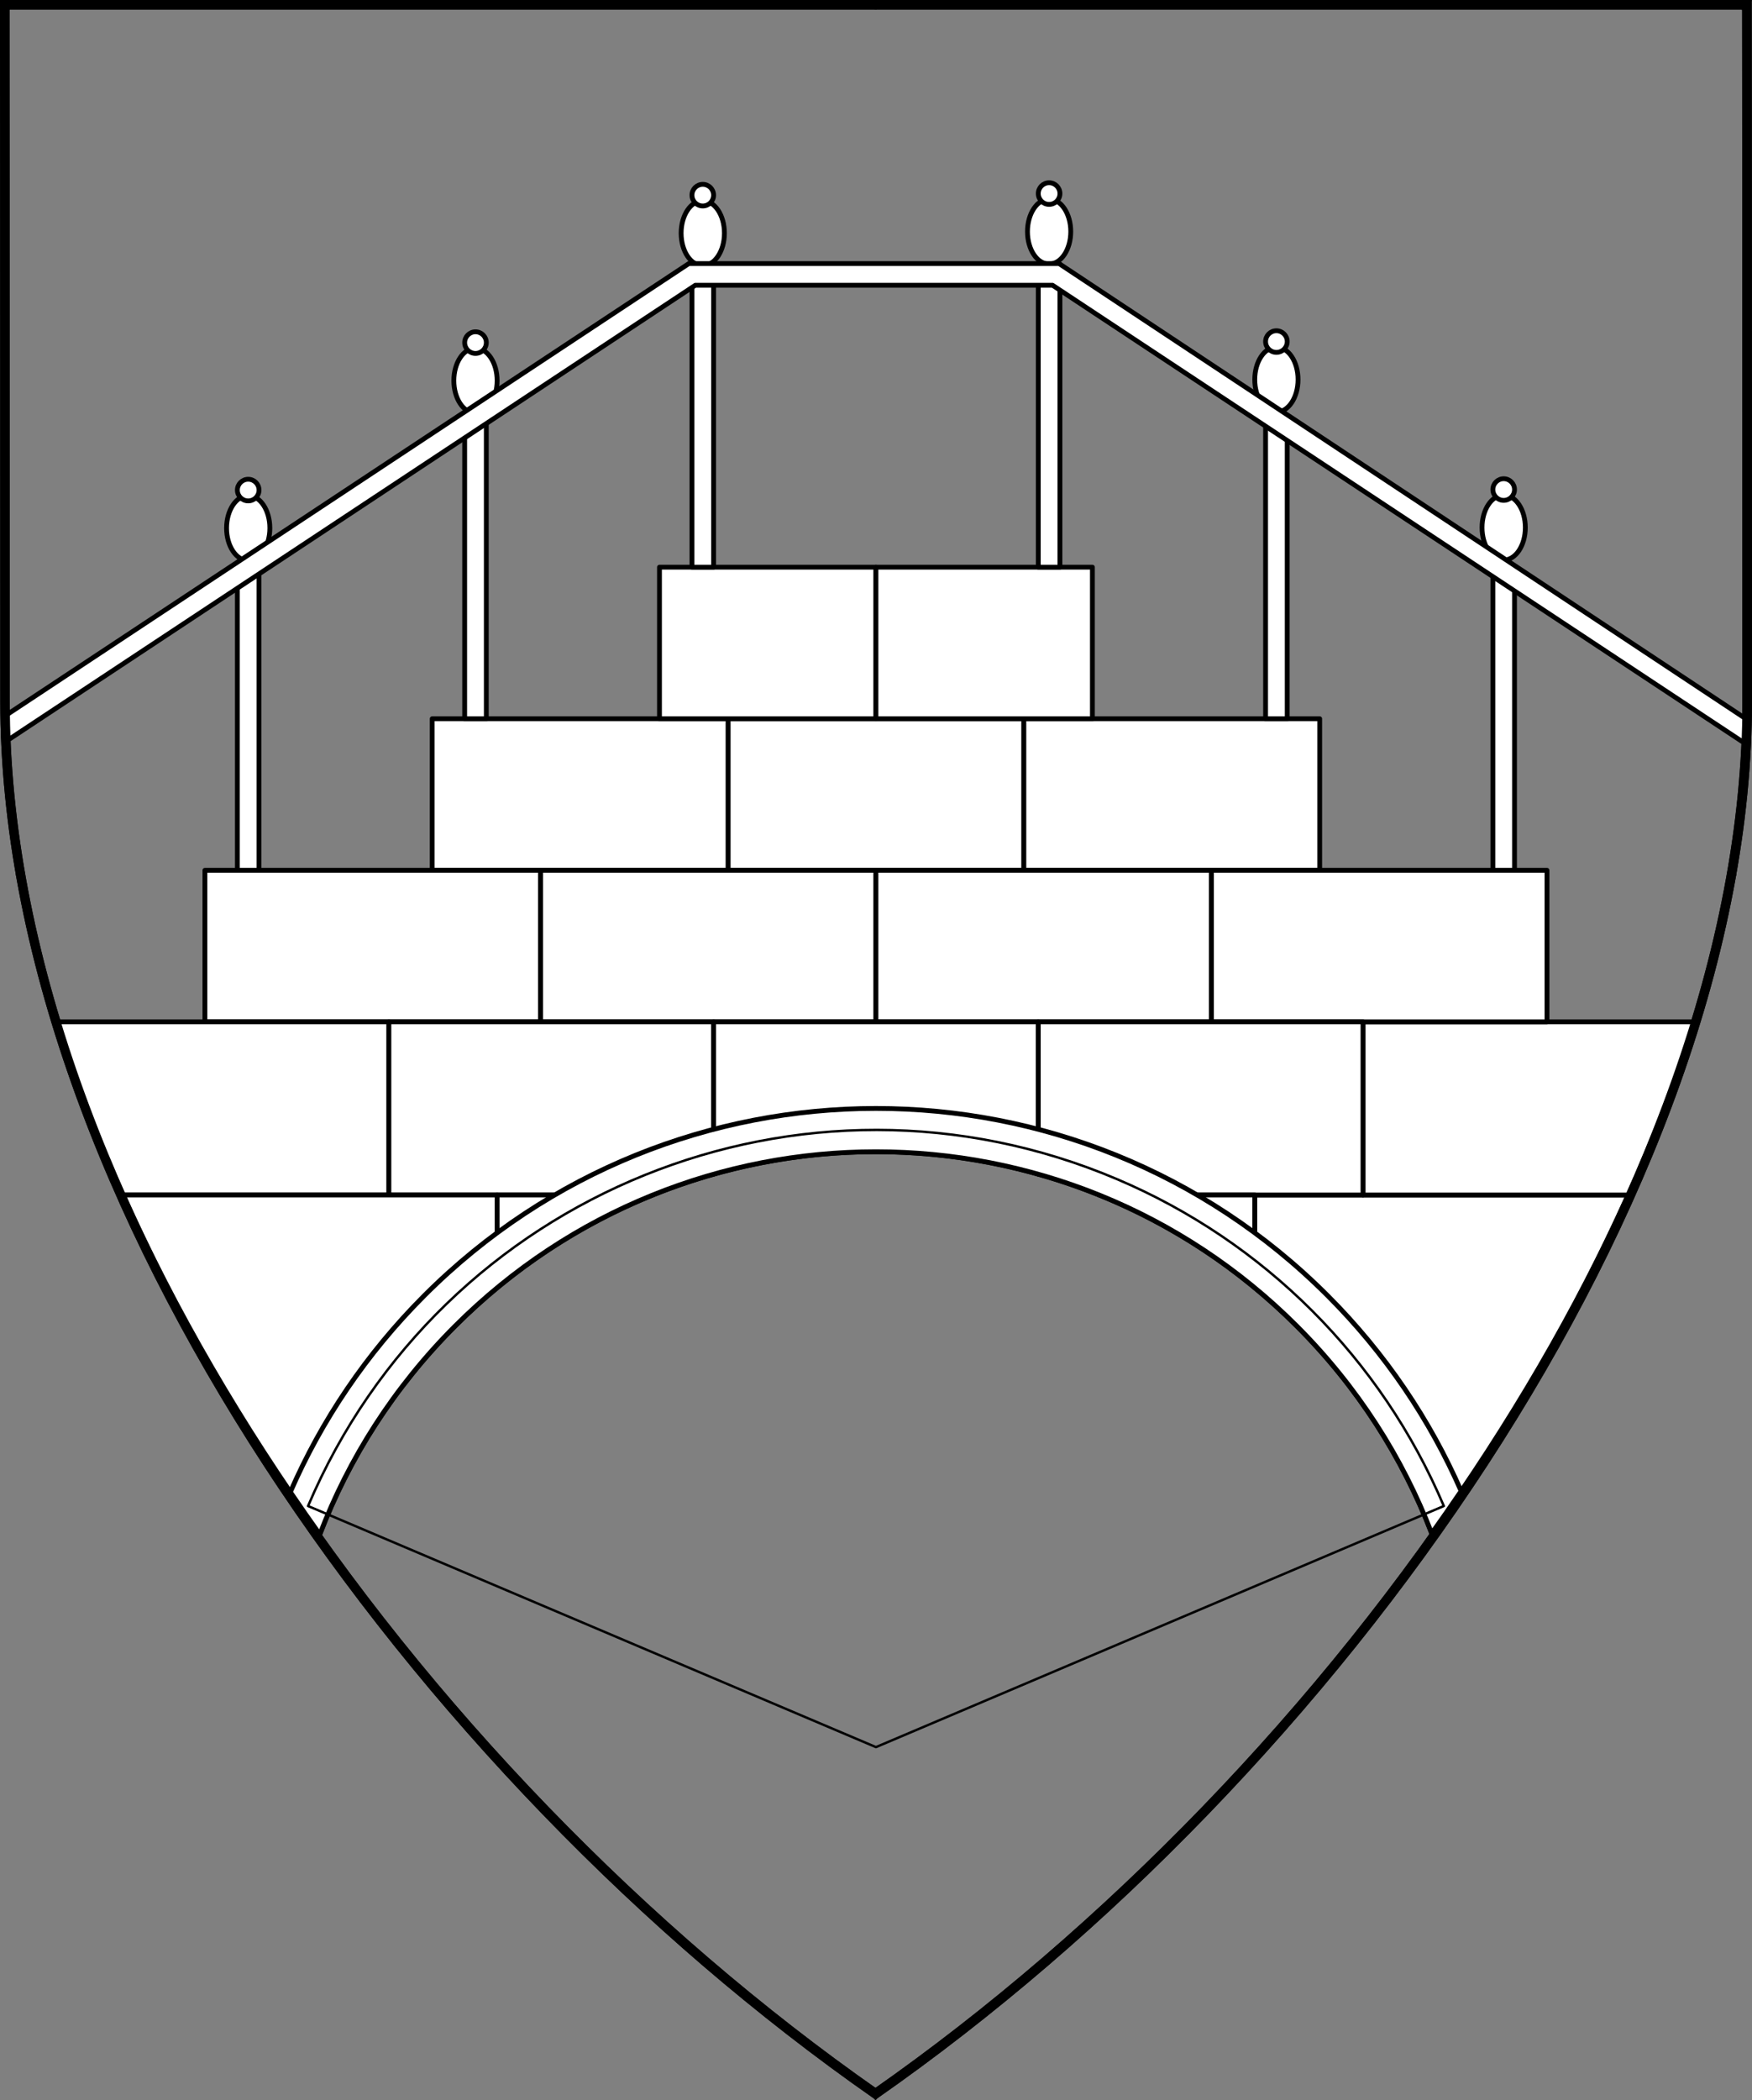 <?xml version="1.0" encoding="UTF-8" standalone="no"?>
<!DOCTYPE svg PUBLIC "-//W3C//DTD SVG 1.1//EN" "http://www.w3.org/Graphics/SVG/1.1/DTD/svg11.dtd">
<svg version="1.1" xmlns:dc="http://purl.org/dc/elements/1.1/" xmlns="http://www.w3.org/2000/svg" xmlns:xl="http://www.w3.org/1999/xlink" viewBox="38.382 65.516 364.219 436.5" width="364.219" height="436.5">
  <rect x="38.382" y="65.516" width="364.219" height="436.5" fill="#808080" stroke="none"/>
  <defs>
    <clipPath id="artboard_clip_path">
      <path d="M 38.382 65.516 L 402.538 65.516 C 402.538 65.516 402.601 108.241 402.601 211.284 C 402.601 314.328 316.793 434.629 220.395 502.016 C 123.931 434.629 38.438 314.83 38.438 211.284 C 38.438 107.738 38.382 65.516 38.382 65.516 Z"/>
    </clipPath>
  </defs>
  <g id="Footbridge_Throughout" stroke="none" stroke-dasharray="none" fill="none" stroke-opacity="1" fill-opacity="1">
    <title>Footbridge Throughout</title>
    <g id="Footbridge_Throughout_Layer_3" clip-path="url(#artboard_clip_path)">
      <title>Layer 3</title>
      <g id="Graphic_455">
        <path d="M 39.347 66.5 L 401.535 66.5 C 401.535 66.5 401.597 109 401.597 211.5 C 401.597 314 316.254 433.667 220.376 500.698 C 124.434 433.667 39.403 314.5 39.403 211.5 C 39.403 108.5 39.347 66.5 39.347 66.5 Z" stroke="black" stroke-linecap="round" stroke-linejoin="miter" stroke-width="2"/>
      </g>
      <g id="Group_765">
        <g id="Graphic_764">
          <path d="M 336.012 384.221 C 352.156 361.606 366.057 337.898 376.853 313.901 L 299.23 313.901 L 299.23 333.181 C 302.243 335.672 305.165 338.327 307.985 341.147 C 320.642 353.805 329.985 368.523 336.012 384.221 Z" fill="#FFFFFF"/>
          <path d="M 336.012 384.221 C 352.156 361.606 366.057 337.898 376.853 313.901 L 299.23 313.901 L 299.23 333.181 C 302.243 335.672 305.165 338.327 307.985 341.147 C 320.642 353.805 329.985 368.523 336.012 384.221 Z" stroke="black" stroke-linecap="round" stroke-linejoin="round" stroke-width="1"/>
        </g>
        <g id="Graphic_763">
          <path d="M 376.853 313.901 C 382.234 301.94 386.844 289.907 390.576 277.901 L 321.73 277.901 L 321.73 313.901 Z" fill="#FFFFFF"/>
          <path d="M 376.853 313.901 C 382.234 301.94 386.844 289.907 390.576 277.901 L 321.73 277.901 L 321.73 313.901 Z" stroke="black" stroke-linecap="round" stroke-linejoin="round" stroke-width="1"/>
        </g>
        <g id="Graphic_762">
          <rect x="189.73" y="214.901" width="61.5" height="31.5" fill="#FFFFFF"/>
          <rect x="189.73" y="214.901" width="61.5" height="31.5" stroke="black" stroke-linecap="round" stroke-linejoin="round" stroke-width="1"/>
        </g>
        <g id="Graphic_761">
          <rect x="251.23" y="214.901" width="61.5" height="31.5" fill="#FFFFFF"/>
          <rect x="251.23" y="214.901" width="61.5" height="31.5" stroke="black" stroke-linecap="round" stroke-linejoin="round" stroke-width="1"/>
        </g>
        <g id="Graphic_760">
          <rect x="128.23" y="214.901" width="61.5" height="31.5" fill="#FFFFFF"/>
          <rect x="128.23" y="214.901" width="61.5" height="31.5" stroke="black" stroke-linecap="round" stroke-linejoin="round" stroke-width="1"/>
        </g>
        <g id="Graphic_759">
          <rect x="150.73" y="246.401" width="69.75" height="31.5" fill="#FFFFFF"/>
          <rect x="150.73" y="246.401" width="69.75" height="31.5" stroke="black" stroke-linecap="round" stroke-linejoin="round" stroke-width="1"/>
        </g>
        <g id="Graphic_758">
          <rect x="80.98" y="246.401" width="69.75" height="31.5" fill="#FFFFFF"/>
          <rect x="80.98" y="246.401" width="69.75" height="31.5" stroke="black" stroke-linecap="round" stroke-linejoin="round" stroke-width="1"/>
        </g>
        <g id="Graphic_757">
          <rect x="220.48" y="246.401" width="69.75" height="31.5" fill="#FFFFFF"/>
          <rect x="220.48" y="246.401" width="69.75" height="31.5" stroke="black" stroke-linecap="round" stroke-linejoin="round" stroke-width="1"/>
        </g>
        <g id="Graphic_756">
          <rect x="290.23" y="246.401" width="69.75" height="31.5" fill="#FFFFFF"/>
          <rect x="290.23" y="246.401" width="69.75" height="31.5" stroke="black" stroke-linecap="round" stroke-linejoin="round" stroke-width="1"/>
        </g>
        <g id="Graphic_755">
          <rect x="175.48" y="183.401" width="45" height="31.5" fill="#FFFFFF"/>
          <rect x="175.48" y="183.401" width="45" height="31.5" stroke="black" stroke-linecap="round" stroke-linejoin="round" stroke-width="1"/>
        </g>
        <g id="Graphic_754">
          <rect x="220.48" y="183.401" width="45" height="31.5" fill="#FFFFFF"/>
          <rect x="220.48" y="183.401" width="45" height="31.5" stroke="black" stroke-linecap="round" stroke-linejoin="round" stroke-width="1"/>
        </g>
        <g id="Graphic_753">
          <path d="M 50.342 277.901 C 54.05 289.914 58.634 301.946 63.988 313.901 L 119.23 313.901 L 119.23 277.901 Z" fill="#FFFFFF"/>
          <path d="M 50.342 277.901 C 54.05 289.914 58.634 301.946 63.988 313.901 L 119.23 313.901 L 119.23 277.901 Z" stroke="black" stroke-linecap="round" stroke-linejoin="round" stroke-width="1"/>
        </g>
        <g id="Graphic_752">
          <path d="M 186.73 309.569 L 186.73 277.901 L 119.23 277.901 L 119.23 313.901 L 174.065 313.901 C 178.221 312.222 182.449 310.778 186.73 309.569 Z" fill="#FFFFFF"/>
          <path d="M 186.73 309.569 L 186.73 277.901 L 119.23 277.901 L 119.23 313.901 L 174.065 313.901 C 178.221 312.222 182.449 310.778 186.73 309.569 Z" stroke="black" stroke-linecap="round" stroke-linejoin="round" stroke-width="1"/>
        </g>
        <g id="Graphic_751">
          <path d="M 254.23 309.569 L 254.23 277.901 L 186.73 277.901 L 186.73 309.569 C 208.768 303.345 232.193 303.345 254.23 309.569 Z" fill="#FFFFFF"/>
          <path d="M 254.23 309.569 L 254.23 277.901 L 186.73 277.901 L 186.73 309.569 C 208.768 303.345 232.193 303.345 254.23 309.569 Z" stroke="black" stroke-linecap="round" stroke-linejoin="round" stroke-width="1"/>
        </g>
        <g id="Graphic_750">
          <path d="M 266.896 313.901 L 321.73 313.901 L 321.73 277.901 L 254.23 277.901 L 254.23 309.569 C 258.511 310.778 262.74 312.222 266.896 313.901 Z" fill="#FFFFFF"/>
          <path d="M 266.896 313.901 L 321.73 313.901 L 321.73 277.901 L 254.23 277.901 L 254.23 309.569 C 258.511 310.778 262.74 312.222 266.896 313.901 Z" stroke="black" stroke-linecap="round" stroke-linejoin="round" stroke-width="1"/>
        </g>
        <g id="Graphic_749">
          <path d="M 63.988 313.901 C 74.775 337.991 88.689 361.767 104.867 384.433 C 110.891 368.655 120.261 353.862 132.976 341.147 C 135.796 338.327 138.718 335.672 141.73 333.181 L 141.73 333.181 L 141.73 313.901 Z" fill="#FFFFFF"/>
          <path d="M 63.988 313.901 C 74.775 337.991 88.689 361.767 104.867 384.433 C 110.891 368.655 120.261 353.862 132.976 341.147 C 135.796 338.327 138.718 335.672 141.73 333.181 L 141.73 333.181 L 141.73 313.901 Z" stroke="black" stroke-linecap="round" stroke-linejoin="round" stroke-width="1"/>
        </g>
        <g id="Graphic_748">
          <path d="M 299.23 333.181 L 299.23 313.901 L 266.896 313.901 C 278.371 318.537 289.292 324.964 299.23 333.181 Z M 174.065 313.901 L 141.73 313.901 L 141.73 333.181 C 151.668 324.964 162.589 318.537 174.065 313.901 Z" fill="#FFFFFF"/>
          <path d="M 299.23 333.181 L 299.23 313.901 L 266.896 313.901 C 278.371 318.537 289.292 324.964 299.23 333.181 Z M 174.065 313.901 L 141.73 313.901 L 141.73 333.181 C 151.668 324.964 162.589 318.537 174.065 313.901 Z" stroke="black" stroke-linecap="round" stroke-linejoin="round" stroke-width="1"/>
        </g>
        <g id="Graphic_747">
          <rect x="254.23" y="120.401" width="4.5" height="63" fill="#FFFFFF"/>
          <rect x="254.23" y="120.401" width="4.5" height="63" stroke="black" stroke-linecap="round" stroke-linejoin="round" stroke-width="1"/>
        </g>
        <g id="Graphic_746">
          <rect x="301.48" y="151.901" width="4.5" height="63" fill="#FFFFFF"/>
          <rect x="301.48" y="151.901" width="4.5" height="63" stroke="black" stroke-linecap="round" stroke-linejoin="round" stroke-width="1"/>
        </g>
        <g id="Graphic_745">
          <rect x="134.98" y="151.901" width="4.5" height="63" fill="#FFFFFF"/>
          <rect x="134.98" y="151.901" width="4.5" height="63" stroke="black" stroke-linecap="round" stroke-linejoin="round" stroke-width="1"/>
        </g>
        <g id="Graphic_744">
          <rect x="87.73" y="183.401" width="4.5" height="63" fill="#FFFFFF"/>
          <rect x="87.73" y="183.401" width="4.5" height="63" stroke="black" stroke-linecap="round" stroke-linejoin="round" stroke-width="1"/>
        </g>
        <g id="Graphic_743">
          <rect x="348.73" y="183.401" width="4.5" height="63" fill="#FFFFFF"/>
          <rect x="348.73" y="183.401" width="4.5" height="63" stroke="black" stroke-linecap="round" stroke-linejoin="round" stroke-width="1"/>
        </g>
        <g id="Graphic_742">
          <rect x="182.23" y="120.401" width="4.5" height="63" fill="#FFFFFF"/>
          <rect x="182.23" y="120.401" width="4.5" height="63" stroke="black" stroke-linecap="round" stroke-linejoin="round" stroke-width="1"/>
        </g>
        <g id="Group_739">
          <g id="Graphic_741">
            <ellipse cx="184.48" cy="113.98" rx="4.5" ry="6.75" fill="#FFFFFF"/>
            <ellipse cx="184.48" cy="113.98" rx="4.5" ry="6.75" stroke="black" stroke-linecap="round" stroke-linejoin="round" stroke-width="1"/>
          </g>
          <g id="Graphic_740">
            <circle cx="184.48" cy="106.079" r="2.25" fill="#FFFFFF"/>
            <circle cx="184.48" cy="106.079" r="2.25" stroke="black" stroke-linecap="round" stroke-linejoin="round" stroke-width="1"/>
          </g>
        </g>
        <g id="Group_736">
          <g id="Graphic_738">
            <ellipse cx="137.23" cy="144.629" rx="4.5" ry="6.75" fill="#FFFFFF"/>
            <ellipse cx="137.23" cy="144.629" rx="4.5" ry="6.75" stroke="black" stroke-linecap="round" stroke-linejoin="round" stroke-width="1"/>
          </g>
          <g id="Graphic_737">
            <circle cx="137.23" cy="136.728" r="2.25" fill="#FFFFFF"/>
            <circle cx="137.23" cy="136.728" r="2.25" stroke="black" stroke-linecap="round" stroke-linejoin="round" stroke-width="1"/>
          </g>
        </g>
        <g id="Group_733">
          <g id="Graphic_735">
            <ellipse cx="256.48" cy="113.651" rx="4.5" ry="6.75" fill="#FFFFFF"/>
            <ellipse cx="256.48" cy="113.651" rx="4.5" ry="6.75" stroke="black" stroke-linecap="round" stroke-linejoin="round" stroke-width="1"/>
          </g>
          <g id="Graphic_734">
            <circle cx="256.48" cy="105.75" r="2.25" fill="#FFFFFF"/>
            <circle cx="256.48" cy="105.75" r="2.25" stroke="black" stroke-linecap="round" stroke-linejoin="round" stroke-width="1"/>
          </g>
        </g>
        <g id="Group_730">
          <g id="Graphic_732">
            <ellipse cx="89.98" cy="175.279" rx="4.5" ry="6.75" fill="#FFFFFF"/>
            <ellipse cx="89.98" cy="175.279" rx="4.5" ry="6.75" stroke="black" stroke-linecap="round" stroke-linejoin="round" stroke-width="1"/>
          </g>
          <g id="Graphic_731">
            <circle cx="89.98" cy="167.377" r="2.25" fill="#FFFFFF"/>
            <circle cx="89.98" cy="167.377" r="2.25" stroke="black" stroke-linecap="round" stroke-linejoin="round" stroke-width="1"/>
          </g>
        </g>
        <g id="Group_727">
          <g id="Graphic_729">
            <ellipse cx="303.73" cy="144.41" rx="4.5" ry="6.75" fill="#FFFFFF"/>
            <ellipse cx="303.73" cy="144.41" rx="4.5" ry="6.75" stroke="black" stroke-linecap="round" stroke-linejoin="round" stroke-width="1"/>
          </g>
          <g id="Graphic_728">
            <circle cx="303.73" cy="136.509" r="2.25" fill="#FFFFFF"/>
            <circle cx="303.73" cy="136.509" r="2.25" stroke="black" stroke-linecap="round" stroke-linejoin="round" stroke-width="1"/>
          </g>
        </g>
        <g id="Group_724">
          <g id="Graphic_726">
            <ellipse cx="350.98" cy="175.169" rx="4.5" ry="6.75" fill="#FFFFFF"/>
            <ellipse cx="350.98" cy="175.169" rx="4.5" ry="6.75" stroke="black" stroke-linecap="round" stroke-linejoin="round" stroke-width="1"/>
          </g>
          <g id="Graphic_725">
            <circle cx="350.98" cy="167.268" r="2.25" fill="#FFFFFF"/>
            <circle cx="350.98" cy="167.268" r="2.25" stroke="black" stroke-linecap="round" stroke-linejoin="round" stroke-width="1"/>
          </g>
        </g>
        <g id="Graphic_723">
          <path d="M 39.453 214.298 C 39.49 216.06 39.552 217.826 39.638 219.596 L 182.934 124.802 L 257.193 124.802 L 401.347 220.169 C 401.435 218.461 401.501 216.758 401.545 215.059 L 258.547 120.302 L 181.579 120.302 Z" fill="white"/>
          <path d="M 39.453 214.298 C 39.49 216.06 39.552 217.826 39.638 219.596 L 182.934 124.802 L 257.193 124.802 L 401.347 220.169 C 401.435 218.461 401.501 216.758 401.545 215.059 L 258.547 120.302 L 181.579 120.302 Z" stroke="black" stroke-linecap="round" stroke-linejoin="round" stroke-width="1"/>
        </g>
        <g id="Graphic_722">
          <path d="M 98.738 375.633 C 100.742 378.584 102.786 381.518 104.867 384.433 C 110.891 368.655 120.261 353.862 132.976 341.147 C 181.303 292.819 259.657 292.819 307.985 341.147 C 320.642 353.805 329.985 368.523 336.012 384.221 C 338.091 381.309 340.132 378.379 342.135 375.433 C 335.685 360.678 326.423 346.857 314.349 334.783 C 262.506 282.941 178.454 282.941 126.612 334.783 C 114.483 346.912 105.192 360.803 98.738 375.633 Z" fill="#FFFFFF"/>
          <path d="M 98.738 375.633 C 100.742 378.584 102.786 381.518 104.867 384.433 C 110.891 368.655 120.261 353.862 132.976 341.147 C 181.303 292.819 259.657 292.819 307.985 341.147 C 320.642 353.805 329.985 368.523 336.012 384.221 C 338.091 381.309 340.132 378.379 342.135 375.433 C 335.685 360.678 326.423 346.857 314.349 334.783 C 262.506 282.941 178.454 282.941 126.612 334.783 C 114.483 346.912 105.192 360.803 98.738 375.633 Z" stroke="black" stroke-linecap="round" stroke-linejoin="round" stroke-width="1"/>
        </g>
        <g id="Graphic_721">
          <path d="M 220.48 428.651 L 102.425 378.54 C 130.101 313.34 205.392 282.921 270.591 310.597 C 301.188 323.584 325.547 347.943 338.535 378.54 L 220.48 428.651 Z" stroke="black" stroke-linecap="round" stroke-linejoin="round" stroke-width=".5"/>
        </g>
      </g>
    </g>
    <g id="Esc____Badge_Master_layer" clip-path="url(#artboard_clip_path)">
      <title>Master layer</title>
      <g id="Line_21">
        <line x1="40.417" y1="67.5" x2="33.667" y2="60.75" stroke="black" stroke-linecap="butt" stroke-linejoin="round" stroke-width=".25"/>
      </g>
      <g id="Line_20">
        <line x1="220.417" y1="67.5" x2="220.417" y2="58.5" stroke="black" stroke-linecap="butt" stroke-linejoin="round" stroke-width=".5"/>
      </g>
      <g id="Line_19">
        <line x1="400.417" y1="67.5" x2="407.167" y2="60.75" stroke="black" stroke-linecap="butt" stroke-linejoin="round" stroke-width=".5"/>
      </g>
      <g id="Line_18">
        <line x1="89.354" y1="378.562" x2="96.104" y2="371.812" stroke="black" stroke-linecap="round" stroke-linejoin="round" stroke-width=".5"/>
      </g>
      <g id="Line_17">
        <line x1="351.486" y1="378.562" x2="344.736" y2="371.812" stroke="black" stroke-linecap="butt" stroke-linejoin="round" stroke-width=".5"/>
      </g>
      <g id="Line_16">
        <line x1="220.417" y1="508.5" x2="220.417" y2="499.5" stroke="black" stroke-linecap="butt" stroke-linejoin="round" stroke-width=".5"/>
      </g>
      <g id="Line_15">
        <line x1="42.667" y1="247.5" x2="33.667" y2="247.5" stroke="black" stroke-linecap="butt" stroke-linejoin="round" stroke-width=".5"/>
      </g>
      <g id="Line_14">
        <line x1="407.167" y1="247.5" x2="398.167" y2="247.5" stroke="black" stroke-linecap="butt" stroke-linejoin="round" stroke-width=".5"/>
      </g>
      <g id="Graphic_3">
        <path d="M 39.361 66.5 L 401.548 66.5 C 401.548 66.5 401.611 109 401.611 211.5 C 401.611 314 316.267 433.667 220.39 500.698 C 124.448 433.667 39.417 314.5 39.417 211.5 C 39.417 108.5 39.361 66.5 39.361 66.5 Z" stroke="black" stroke-linecap="round" stroke-linejoin="miter" stroke-width="2"/>
      </g>
    </g>
  </g>
</svg>
